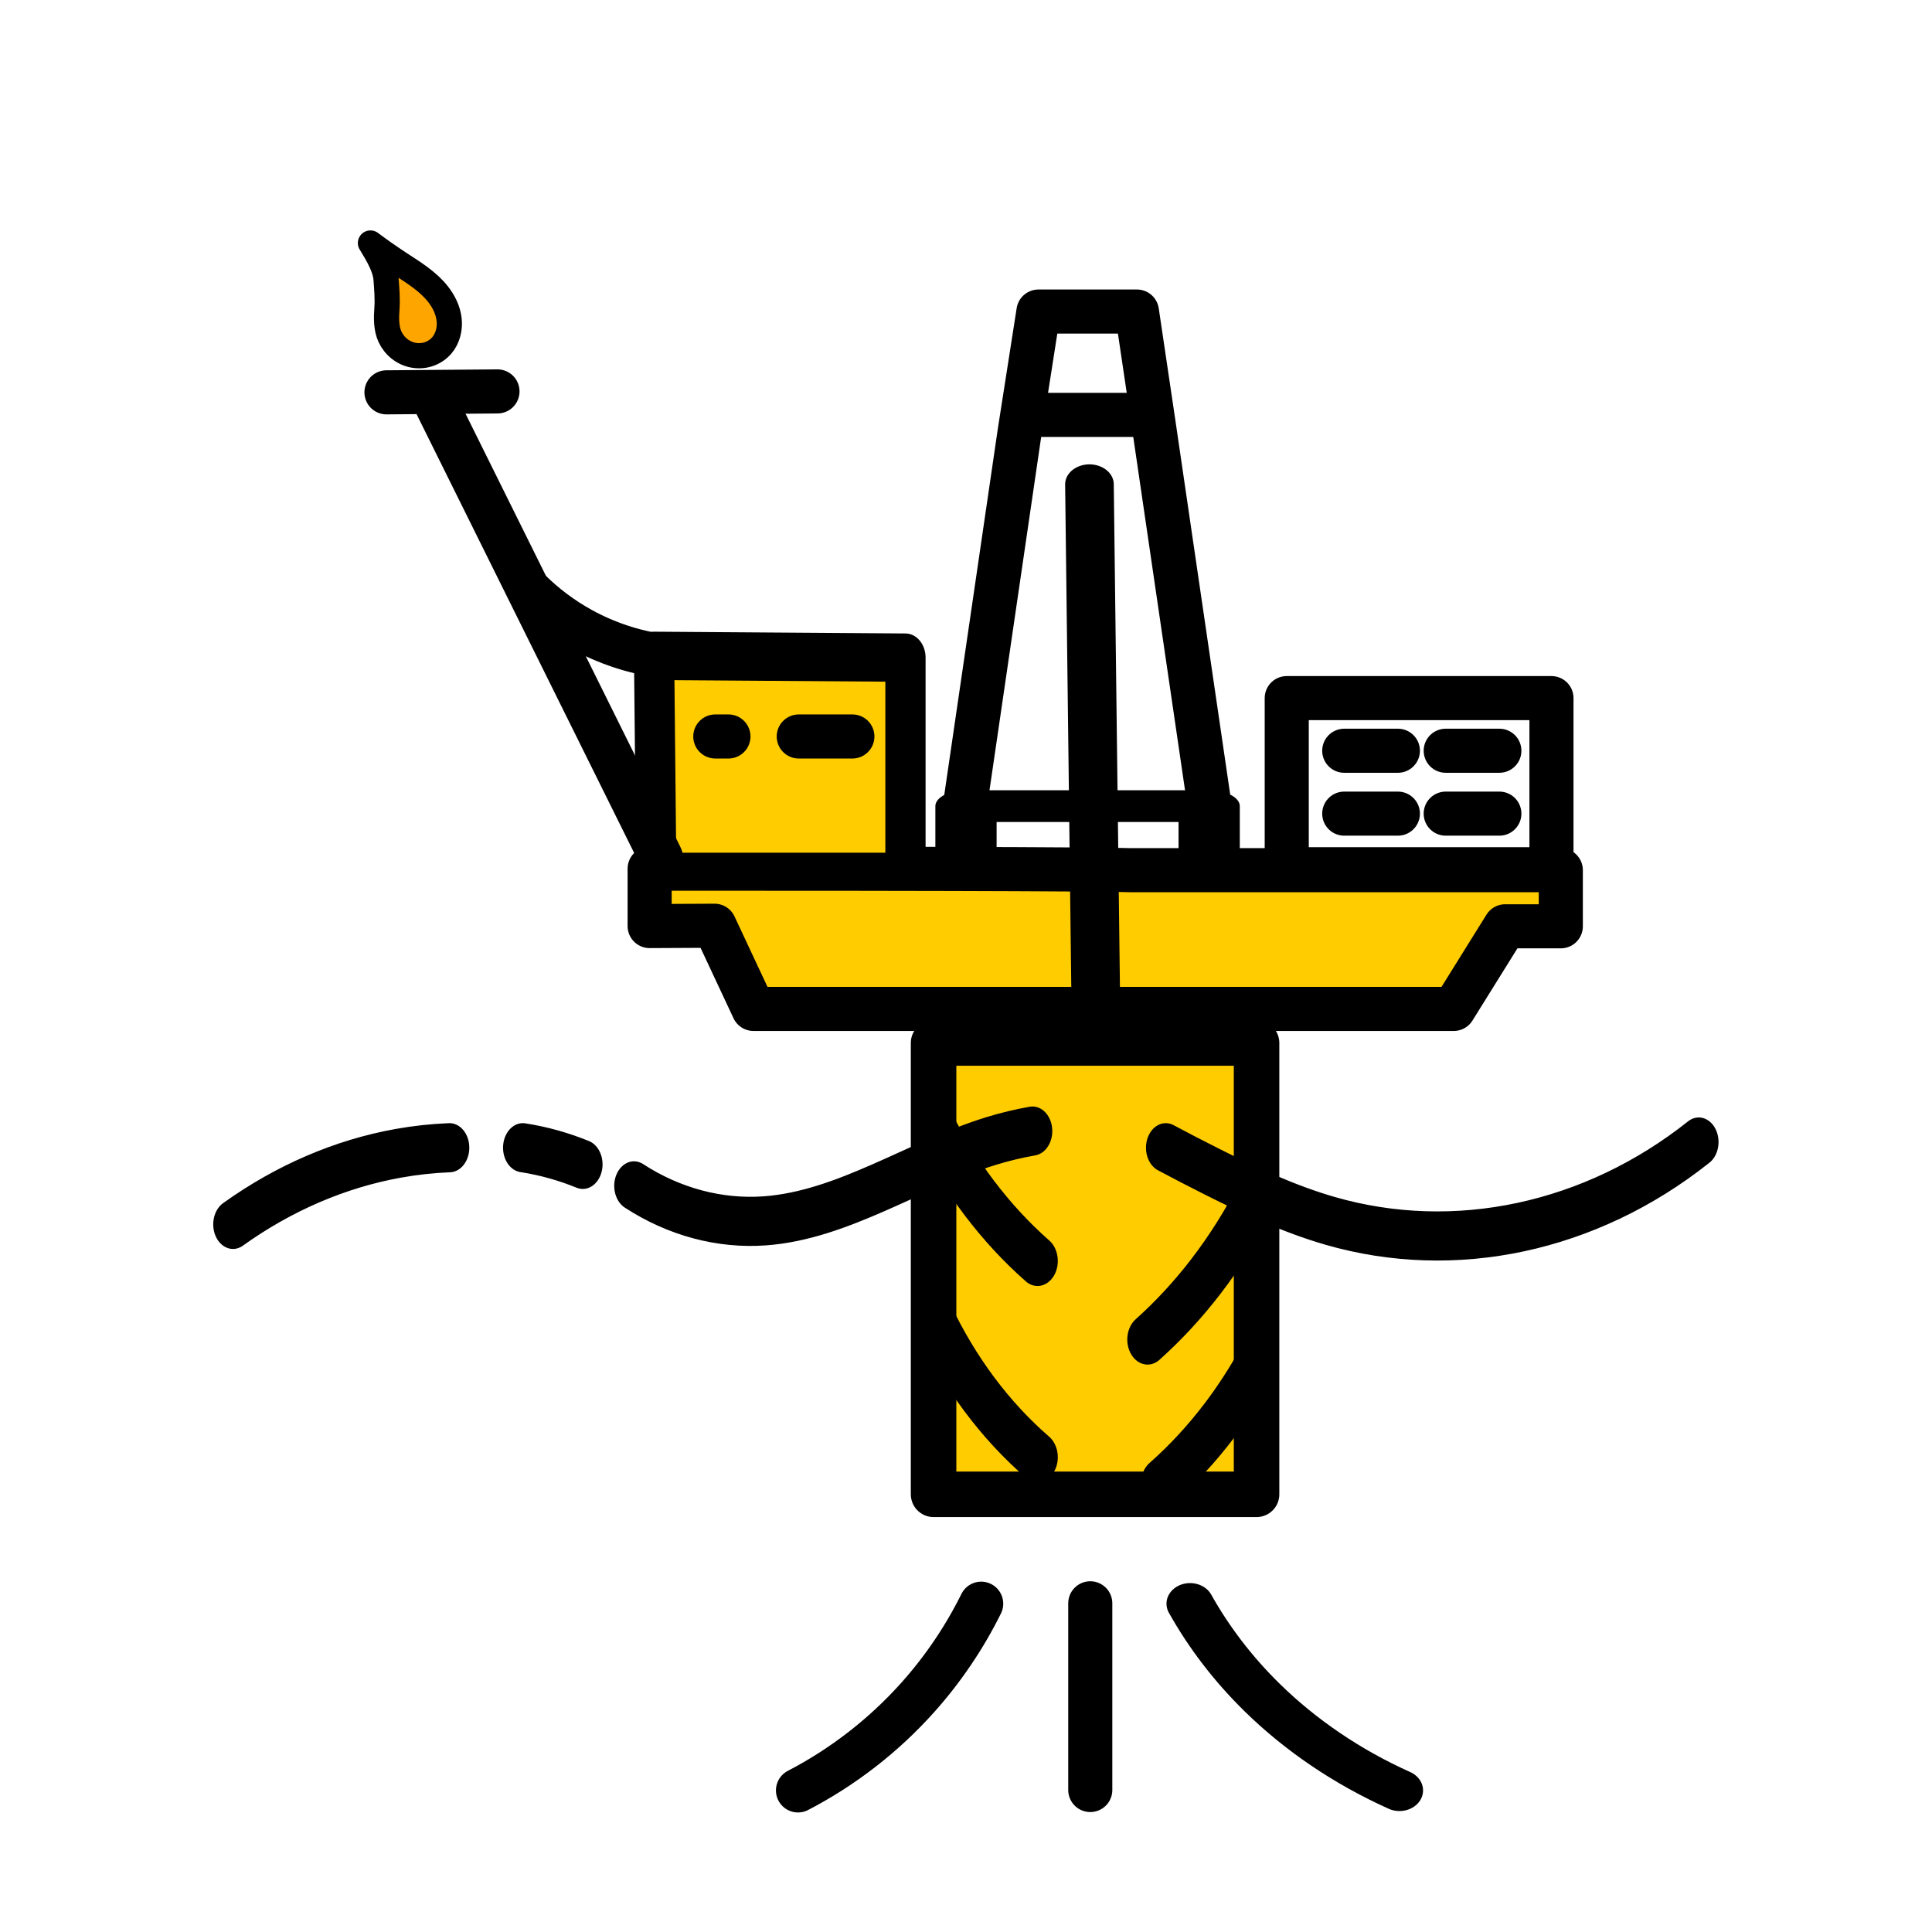 <?xml version="1.0" encoding="UTF-8" standalone="no"?>
<svg id="svg8" xmlns:rdf="http://www.w3.org/1999/02/22-rdf-syntax-ns#" xmlns="http://www.w3.org/2000/svg" height="512" viewBox="0 0 135.467 135.467" width="512" version="1.1" xmlns:cc="http://creativecommons.org/ns#" xmlns:dc="http://purl.org/dc/elements/1.1/">
 <g id="layer2" transform="translate(0 -161.53)">
  <g stroke="#000" stroke-linecap="round">
   <g stroke-linejoin="round">
    <path id="path3845" d="m50.101 226.44 2.731 5.833h49.101l3.607-5.793h3.9v-3.936h-30.193s-2.894-0.103-27.246-0.103h-6.45v4.022z" stroke-width="3.091" fill="#fc0"/>
    <path id="path890" d="m55.309 207.17v-12.355l-19.138-0.113 0.151 12.47" transform="matrix(.921 0 0 1.107 12.55 -8.018)" stroke-width="3.062" fill="#fc0"/>
    <rect id="rect873" style="paint-order:stroke markers fill" height="12" width="18.562" y="210.48" x="90.223" stroke-width="3.091" fill="none"/>
    <path id="path3848-2" d="m67.689 217.83 3.803-25.999 1.321-8.456h6.906l1.141 7.683 3.923 26.772" stroke-width="3.091" fill="none"/>
   </g>
   <path id="path3852-9" d="m71.956 190.62h8.317" stroke-width="3.091"/>
  </g>
  <g stroke="#000" stroke-linecap="round" fill="none">
   <path id="path890-8" stroke-linejoin="round" d="m49.329 204.73v-5.253h-10.506v5.253" transform="matrix(1.623 0 0 .841 4.723 50.295)" stroke-width="2.646"/>
   <g>
    <g stroke-width="3.091">
     <path id="path876" d="m56.006 213.17h3.761"/>
     <path id="path876-3" d="m50.155 213.17h0.922"/>
     <path id="path876-1" d="m94.255 214.17h3.761"/>
     <path id="path876-8" d="m101.37 214.17h3.761"/>
     <path id="path876-1-1" d="m94.255 218.58h3.761"/>
     <path id="path876-8-0" d="m101.37 218.58h3.761"/>
     <path id="path963" d="m27.098 189.04 7.784-0.065"/>
    </g>
    <path id="path2110" d="m151.09 154.09c-6.353-0.908-12.539-2.97-18.165-6.055-4.439-2.434-8.53-5.503-12.11-9.083" transform="matrix(.307 0 0 .307 -.027 160.22)" stroke-width="10.056"/>
    <path id="path961-8" d="m30.601 189.9 15.737 31.736" stroke-width="3.091"/>
   </g>
  </g>
  <g stroke="#000" stroke-linecap="round">
   <path id="path1076" d="m25.975 178.57c0.666 0.498 1.348 0.975 2.043 1.431 0.963 0.632 1.973 1.241 2.687 2.144 0.405 0.512 0.706 1.119 0.784 1.766 0.078 0.648-0.084 1.337-0.507 1.833-0.237 0.278-0.549 0.49-0.894 0.61-0.344 0.12-0.72 0.149-1.079 0.086-0.359-0.063-0.702-0.218-0.989-0.443-0.287-0.225-0.519-0.52-0.673-0.85-0.279-0.599-0.263-1.337-0.215-1.996 0.047-0.659-0.014-1.4-0.063-2.059-0.075-0.994-0.895-2.159-1.093-2.523" stroke-width="1.766" fill="#ffa500"/>
   <path id="path894" d="m65.028 17.989 0.426 42.35" transform="matrix(1.126 0 0 .925 3.168 178.85)" stroke-width="3.029" fill="none"/>
   <rect id="rect861" stroke-linejoin="round" style="paint-order:markers fill stroke" fill-rule="evenodd" height="31.647" width="22.647" y="234.66" x="65.46" stroke-width="3.192" fill="#fc0"/>
  </g>
  <g fill="none">
   <path id="path881" d="m58.208 233.5c1.473 7.854 5.184 15.276 10.583 21.167 0.843 0.92 1.726 1.803 2.646 2.646" stroke-opacity="0" transform="matrix(.724 0 0 .694 23.903 78.784)"/>
   <g stroke="#000" stroke-linecap="round">
    <g stroke-width="7.362">
     <path id="path889" d="m57.878 234.65c2.402 3.838 5.175 7.445 8.268 10.752 3.207 3.429 6.759 6.537 10.583 9.26" transform="matrix(.386 0 0 .477 43.132 128.47)"/>
     <path id="path889-5" d="m57.878 234.27c2.353 3.99 5.129 7.73 8.268 11.137 3.183 3.454 6.738 6.564 10.583 9.26" transform="matrix(.386 0 0 .477 43.132 142.23)"/>
     <path id="path889-5-8" d="m56.885 233.5c2.685 4.261 5.792 8.255 9.26 11.906 3.233 3.403 6.781 6.507 10.583 9.26" transform="matrix(-.386 0 0 .477 110.08 133.98)"/>
     <path id="path889-5-1" d="m59.366 236.96c2.041 2.981 4.31 5.806 6.78 8.443 3.21 3.426 6.761 6.533 10.583 9.26" transform="matrix(-.386 0 0 .477 111.04 144.07)"/>
    </g>
    <path id="path945" d="m71.438 280.91c-1.211 2.443-2.752 4.722-4.568 6.755-2.449 2.741-5.399 5.033-8.661 6.728" transform="matrix(.971 0 0 .971 -.568 1.214)" stroke-width="3.184"/>
    <path id="path945-2" d="m71.438 280.81c-1.196 2.444-2.726 4.724-4.535 6.755-2.451 2.752-5.415 5.046-8.694 6.728" transform="matrix(-1.11 0 0 .971 162.74 1.311)" stroke-width="2.978"/>
    <path id="path941" d="m76.447 273.95v13.091" stroke-width="3.091"/>
   </g>
  </g>
 </g>
 <g id="layer5">
  <path id="path4813" stroke-linejoin="round" style="paint-order:markers fill stroke" d="m-47.92 141.92c5.144-2.967 10.857-4.944 16.734-5.79 1.714-0.247 3.443-0.398 5.174-0.454m7.415 0c1.071 0.133 2.136 0.319 3.188 0.559 0.971 0.221 1.932 0.488 2.879 0.798m5.182 1.75c4.05 2.12 8.68 3.116 13.243 2.849 7.937-0.465 15.158-4.586 22.875-6.498 1.386-0.343 2.789-0.616 4.203-0.815m13.482 1.357c1.556 0.668 3.119 1.32 4.69 1.955 3.894 1.575 7.845 3.05 11.936 4.001 12.621 2.934 26.388 0.564 37.303-6.42" transform="matrix(.693 0 0 .861 49.546 -36.342)" stroke="#000" stroke-linecap="round" stroke-width="4.001" fill="none"/>
 </g>
</svg>
